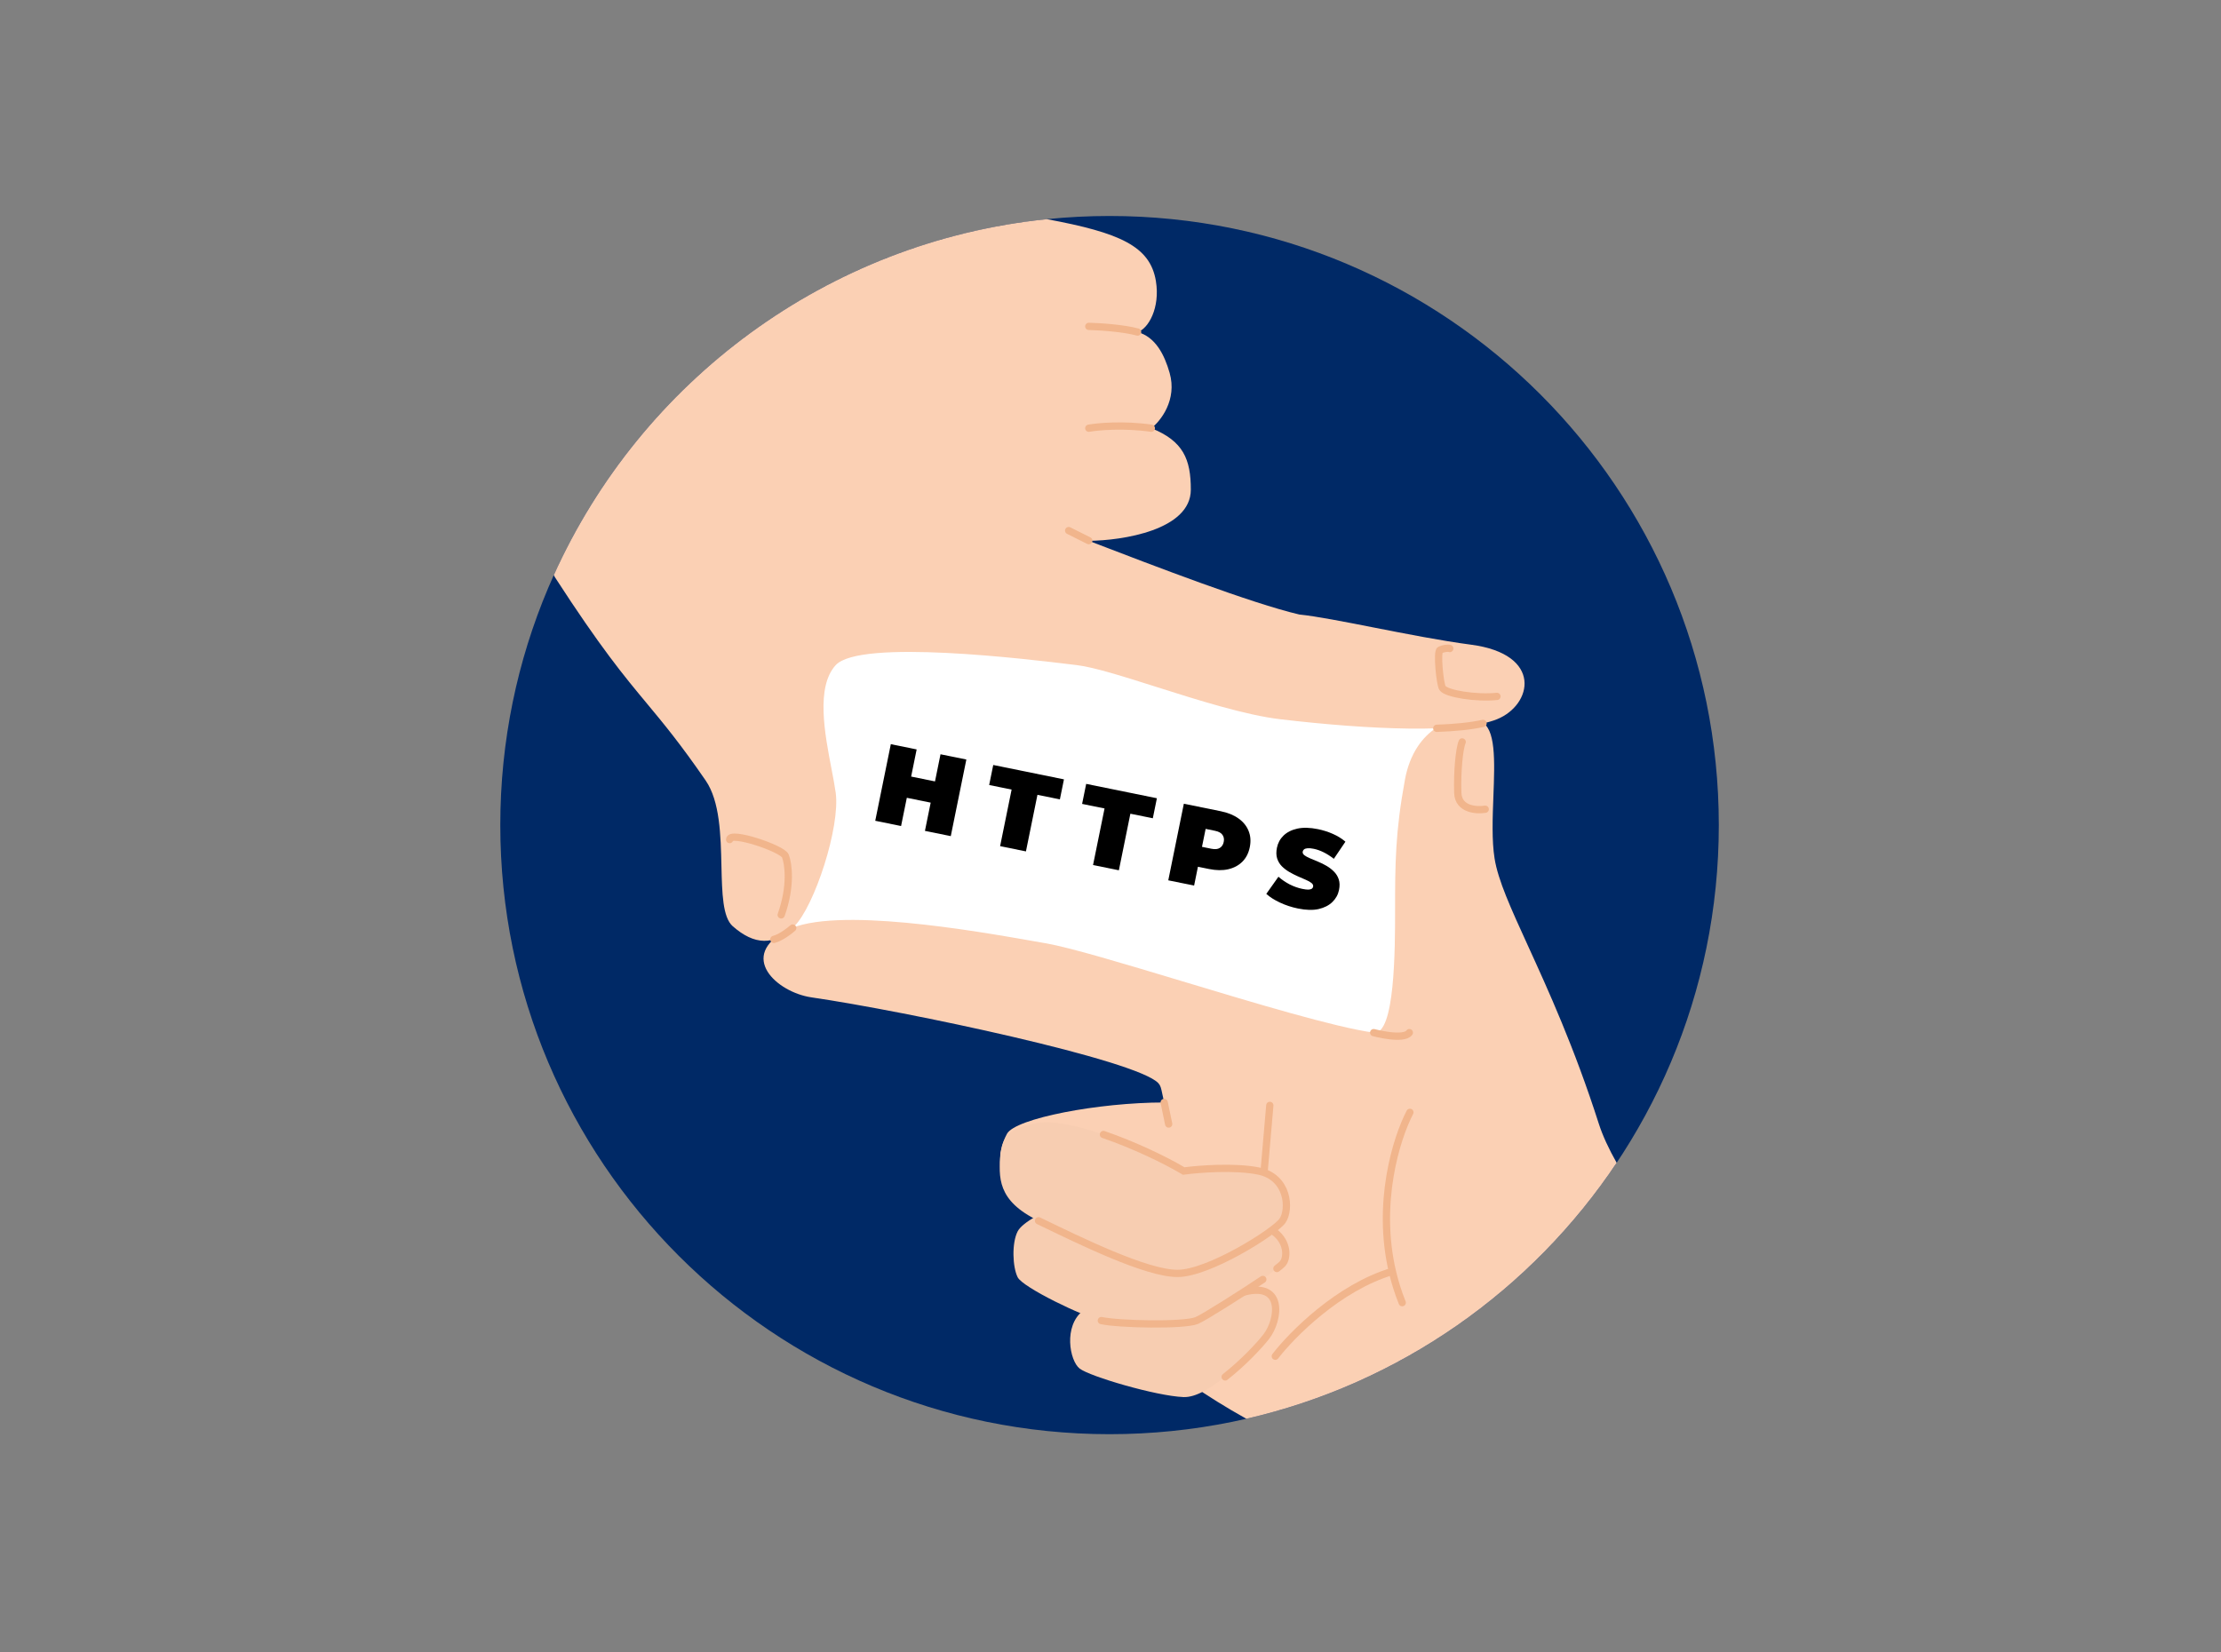 <svg width="586" height="436" viewBox="0 0 586 436" fill="none" xmlns="http://www.w3.org/2000/svg">
<rect x="0" y="0" width="586" height="436" fill="#808080" stroke="none"/>
<path d="M292.75 378.5C381.53 378.5 453.5 306.53 453.5 217.75C453.5 128.97 381.53 57 292.75 57C203.97 57 132 128.97 132 217.75C132 306.53 203.97 378.5 292.75 378.5Z" fill="#002966"/>
<path d="M381.695 187.797V209.509V280.871L213.884 254.14L202.062 238.121L208.914 169.849L232.556 158.413L381.695 187.797Z" fill="white"/>
<path d="M328.843 374.432C317.937 368.356 309.644 362.301 305.649 358.89C305.198 352.076 304.515 343.136 303.662 333.801L273.467 321.16C273.016 320.982 271.219 319.731 267.629 316.141C263.142 311.654 262.901 304.272 265.699 299.205C267.938 295.152 289.824 290.956 307.166 290.956C306.949 290.041 306.798 289.308 306.673 288.706C306.359 287.196 306.219 286.515 305.649 285.888C300.1 279.76 239.162 266.879 214.072 263.212C204.905 261.871 194.483 252.258 207.752 245.455C220.111 239.118 257.334 245.676 272.79 248.397C273.929 248.599 274.948 248.777 275.832 248.931C282.397 250.06 296.619 254.347 311.999 258.983C331.244 264.783 352.302 271.129 362.438 272.524C368.085 273.3 368.085 250.152 368.085 240.342C368.085 227.99 368.133 219.593 370.69 205.747C373.246 191.899 384.152 187.894 390.665 190.452C394.714 192.041 394.382 200.766 394.026 210.145C393.809 215.857 393.583 221.812 394.333 226.542C395.244 232.3 398.604 239.655 403.136 249.581C408.441 261.198 415.356 276.335 421.834 296.552C422.851 299.723 424.451 303.169 426.547 306.877C404.133 340.457 369.418 365.122 328.843 374.432Z" fill="#FBD0B4"/>
<path d="M362.436 272.524C362.436 272.524 370.35 274.647 371.846 272.524M307.164 290.953L308.349 296.648M391.87 213.563C389.522 213.948 384.787 213.63 384.631 209.269C384.44 203.816 385.019 197.592 385.79 195.806" stroke="#F1B58C" stroke-width="1.918" stroke-linecap="round"/>
<path d="M371.995 293.56C368.364 300.542 363.166 317.518 367.366 335.537M367.366 335.537C368.003 338.274 368.857 341.034 369.967 343.788M367.366 335.537C353.202 339.745 340.875 352.216 336.481 357.926M335.035 291.727L333.539 309.048" stroke="#F1B58C" stroke-width="1.918" stroke-linecap="round"/>
<path d="M284.856 361.18C282.202 359.105 280.562 349.939 285.723 345.934L309.56 348.153C311.681 347.01 318.235 344.022 327.46 341.205C338.991 337.683 337.399 349.456 334.117 352.737C331.574 355.281 324.186 363.655 317.621 367.153C315.72 368.168 313.887 368.772 312.26 368.707C305.024 368.417 287.509 363.256 284.856 361.18Z" fill="#F7CDB1"/>
<path d="M327.451 341.207C338.981 337.683 337.553 348.296 334.108 352.738C332.245 355.141 327.955 359.704 323.258 363.386" stroke="#F1B58C" stroke-width="1.918" stroke-linecap="round"/>
<path d="M268.504 324.971C269.778 322.501 276.047 319.407 279.022 318.168L306.572 328.542C313.279 326.21 327.996 321.96 333.207 323.621C339.72 325.694 340.154 331.63 338.37 333.56C336.584 335.489 319.117 347.166 315.74 348.516C312.362 349.868 295.331 349.531 290.603 348.516C285.873 347.503 269.855 339.784 268.504 337.081C267.153 334.381 266.912 328.059 268.504 324.971Z" fill="#F7CDB1"/>
<path d="M290.586 348.516C295.314 349.529 312.345 349.866 315.723 348.516C317.532 347.793 327.871 341.224 333.19 337.66M333.19 323.619C334.767 324.121 335.986 324.85 336.905 325.692C339.784 328.331 339.705 332.096 338.353 333.56C338.117 333.813 337.613 334.235 336.905 334.777" stroke="#F1B58C" stroke-width="1.918" stroke-linecap="round"/>
<path d="M263.961 304.258L263.963 304.222C264.784 299.784 266.038 297.95 273.179 296.454C277.431 295.564 284.18 297.026 291.127 299.41C299.075 302.133 307.28 306.061 312.309 309.048C316.249 308.516 325.712 307.774 332.043 309.048C339.957 310.64 340.438 319.228 338.363 322.17C336.29 325.115 318.919 336.066 310.669 336.066C302.418 336.066 285.001 327.479 273.999 322.17C263.019 316.873 263.479 310.711 263.961 304.258Z" fill="#F7CDB1"/>
<path d="M274.008 322.173C285.009 327.48 302.427 336.068 310.678 336.068C318.929 336.068 336.298 325.115 338.373 322.173C340.447 319.228 339.965 310.64 332.052 309.048C325.722 307.774 316.259 308.516 312.318 309.048C307.291 306.061 299.083 302.133 291.135 299.41" stroke="#F1B58C" stroke-width="1.918" stroke-linecap="round"/>
<path d="M170.645 185.615C175.092 190.966 179.48 196.246 186.187 205.987C189.955 211.461 190.163 220.481 190.348 228.512C190.514 235.698 190.661 242.095 193.328 244.442C198.973 249.412 204.28 249.75 209.588 244.442C214.895 239.134 221.747 218.243 220.492 209.171C220.243 207.37 219.834 205.239 219.389 202.926C217.597 193.6 215.234 181.302 220.492 175.542C226.878 168.546 271.367 173.978 283.27 175.431C283.6 175.471 283.903 175.508 284.181 175.542C288.718 176.093 296.441 178.542 305.074 181.279C316.089 184.771 328.585 188.733 337.835 189.823C361.574 192.622 385.602 193.587 394.962 189.823C404.322 186.06 407.17 172.647 388.111 170.138C380.276 169.106 370.97 167.279 362.521 165.619C354.527 164.05 347.3 162.63 342.805 162.177C330.048 159.168 305.218 149.628 287.525 142.83L287.269 142.732C296.148 142.668 314.192 139.878 314.192 129.222C314.192 121.213 312.215 116.388 303.77 113.01C306.231 111.113 310.642 105.532 308.595 98.391C307.228 93.614 304.88 88.934 300.153 87.631C302.966 86.779 306.146 81.253 304.976 74.17C303.461 64.977 295.49 61.423 276.214 57.84C218.096 63.779 169.144 100.678 146.117 151.777C146.206 151.948 146.294 152.117 146.381 152.285C158.503 171.009 164.629 178.379 170.645 185.615Z" fill="#FBD0B4"/>
<path d="M303.77 113.01C296.438 111.968 289.715 112.576 287.27 113.01M300.153 87.631C296.369 86.589 289.987 86.2 287.27 86.135M394.962 183.792C389.527 184.355 381.64 183.117 380.583 181.573C379.956 180.656 379.03 171.961 379.956 171.537C380.882 171.112 382.064 170.974 382.515 171.151M192.508 221.571C192.508 219.256 206.452 223.936 207.224 225.913C207.996 227.892 208.855 233.769 206.114 241.451M391.295 190.912C388.031 191.631 383.871 192.047 379.087 192.213M209.154 244.924C208.253 245.728 205.998 247.452 204.184 247.916" stroke="#F1B58C" stroke-width="1.918" stroke-linecap="round"/>
<path d="M287.268 142.685L281.961 140.031" stroke="#F1B58C" stroke-width="1.918" stroke-linecap="round"/>
<path d="M248.151 199.062L254.966 200.448L250.857 220.664L244.041 219.279L248.151 199.062ZM237.745 217.999L230.93 216.613L235.039 196.397L241.855 197.783L237.745 217.999ZM246.018 211.921L238.798 210.454L239.937 204.851L247.157 206.319L246.018 211.921Z" fill="black"/>
<path d="M263.874 223.31L266.909 208.379L260.988 207.175L262.063 201.89L280.719 205.683L279.645 210.968L273.724 209.764L270.689 224.695L263.874 223.31Z" fill="black"/>
<path d="M288.395 228.294L291.43 213.363L285.509 212.16L286.584 206.875L305.24 210.667L304.166 215.952L298.245 214.749L295.21 229.68L288.395 228.294Z" fill="black"/>
<path d="M308.244 232.329L312.353 212.113L322.086 214.092C323.973 214.475 325.537 215.114 326.779 216.008C328.04 216.906 328.928 218.009 329.444 219.316C329.964 220.605 330.066 222.029 329.749 223.589C329.432 225.148 328.782 226.42 327.801 227.403C326.819 228.386 325.57 229.055 324.055 229.408C322.563 229.747 320.873 229.724 318.986 229.34L313.037 228.131L316.662 225.83L315.06 233.715L308.244 232.329ZM316.51 226.581L314.105 222.875L319.621 223.996C320.565 224.188 321.301 224.117 321.83 223.783C322.378 223.454 322.727 222.923 322.875 222.191C323.024 221.46 322.91 220.835 322.534 220.318C322.178 219.804 321.528 219.451 320.584 219.26L315.068 218.138L318.729 215.665L316.51 226.581Z" fill="black"/>
<path d="M342.493 239.772C340.799 239.428 339.201 238.903 337.701 238.197C336.2 237.491 335.003 236.726 334.107 235.903L337.312 231.381C338.161 232.135 339.138 232.805 340.242 233.39C341.369 233.96 342.491 234.359 343.608 234.586C344.262 234.719 344.78 234.784 345.162 234.781C345.566 234.763 345.871 234.695 346.076 234.576C346.284 234.438 346.412 234.254 346.459 234.023C346.533 233.657 346.39 233.327 346.028 233.033C345.667 232.739 345.163 232.456 344.517 232.184C343.894 231.897 343.203 231.596 342.445 231.282C341.691 230.948 340.937 230.564 340.183 230.13C339.448 229.7 338.789 229.195 338.205 228.616C337.64 228.04 337.228 227.355 336.969 226.56C336.713 225.746 336.695 224.8 336.914 223.722C337.169 222.471 337.746 221.405 338.647 220.525C339.57 219.631 340.788 219.016 342.299 218.682C343.83 218.351 345.635 218.397 347.715 218.82C349.082 219.098 350.4 219.516 351.67 220.075C352.94 220.634 354.043 221.319 354.981 222.132L351.926 226.653C351.027 225.949 350.131 225.376 349.239 224.934C348.365 224.496 347.486 224.187 346.6 224.007C345.946 223.874 345.414 223.826 345.005 223.863C344.597 223.9 344.286 223.998 344.074 224.155C343.881 224.316 343.761 224.512 343.714 224.743C343.643 225.09 343.789 225.41 344.15 225.704C344.515 225.979 345.011 226.25 345.639 226.518C346.285 226.79 346.987 227.083 347.745 227.397C348.523 227.716 349.279 228.09 350.013 228.52C350.748 228.95 351.398 229.453 351.962 230.029C352.546 230.609 352.968 231.296 353.227 232.09C353.487 232.885 353.509 233.812 353.294 234.871C353.043 236.103 352.456 237.166 351.532 238.061C350.632 238.941 349.424 239.557 347.908 239.911C346.397 240.245 344.592 240.199 342.493 239.772Z" fill="black"/>
</svg>
